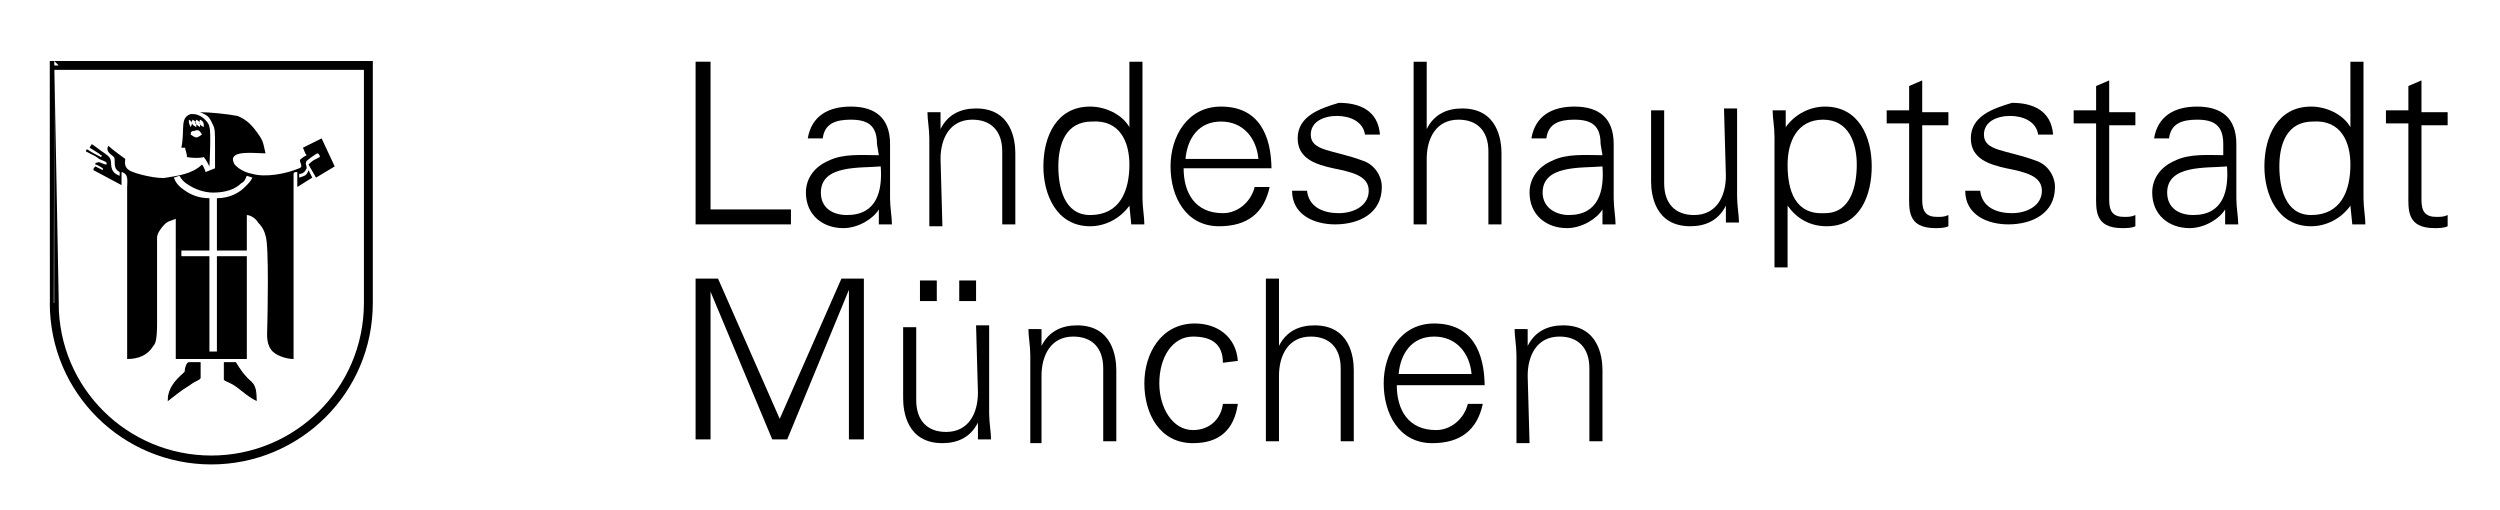 <?xml version="1.0" encoding="utf-8"?>
<!-- Generator: Adobe Illustrator 25.4.1, SVG Export Plug-In . SVG Version: 6.00 Build 0)  -->
<svg version="1.1" id="Ebene_1" xmlns="http://www.w3.org/2000/svg" xmlns:xlink="http://www.w3.org/1999/xlink" x="0px" y="0px"
	 viewBox="0 0 133.7 27.3" style="enable-background:new 0 0 133.7 27.3;" xml:space="preserve">
<style type="text/css">
	.st0{fill-rule:evenodd;clip-rule:evenodd;}
	.st1{fill:none;stroke:#000000;stroke-width:0.476;stroke-miterlimit:3.864;}
	.st2{stroke:#000000;stroke-width:5.710000e-02;stroke-miterlimit:3.864;}
</style>
<g>
	<polygon points="38,23.5 38,15.6 38,15.6 41.3,23.5 42.1,23.5 45.4,15.5 45.4,15.5 45.4,23.5 46.2,23.5 46.2,14.9 45,14.9 
		41.7,22.4 38.4,14.9 37.2,14.9 37.2,23.5 	"/>
	<path class="st0" d="M52.2,16.1V15h-0.9v1.1H52.2L52.2,16.1z M50.1,16.1V15h-0.9v1.1H50.1L50.1,16.1z M52.3,21
		c0,1.1-0.5,2.1-1.7,2.1c-1,0-1.6-0.6-1.6-1.7v-3.9h-0.7v3.8c0,0.7,0.2,2.4,2.1,2.4c0.8,0,1.5-0.3,1.9-1.1l0,0v0.9H53
		c0-0.4-0.1-0.9-0.1-1.4v-4.7h-0.7L52.3,21L52.3,21z"/>
	<path d="M55.7,20.1c0-1.1,0.5-2.1,1.7-2.1c1,0,1.6,0.6,1.6,1.7v3.9h0.7v-3.8c0-0.7-0.2-2.4-2.1-2.4c-0.8,0-1.5,0.3-1.9,1.1l0,0
		v-0.9H55c0,0.4,0.1,0.9,0.1,1.4v4.7h0.6V20.1L55.7,20.1z"/>
	<path d="M66.2,19.3c-0.1-1.3-1.1-2-2.3-2c-1.8,0-2.7,1.6-2.7,3.2c0,1.6,0.8,3.2,2.6,3.2c1.4,0,2.2-0.7,2.4-2.1h-0.8
		c-0.1,0.8-0.7,1.4-1.6,1.4c-1.1,0-1.8-1.2-1.8-2.5c0-1.4,0.7-2.5,1.8-2.5c1,0,1.6,0.4,1.6,1.4L66.2,19.3L66.2,19.3z"/>
	<path d="M68.4,14.9h-0.7v8.7h0.7v-3.5c0-1.1,0.5-2.1,1.7-2.1c1,0,1.6,0.6,1.6,1.7v3.9h0.7v-3.8c0-0.7-0.2-2.4-2.1-2.4
		c-0.8,0-1.5,0.3-1.9,1.1l0,0L68.4,14.9L68.4,14.9z"/>
	<path class="st0" d="M79.4,20.7c0-1.9-0.7-3.4-2.7-3.4c-1.8,0-2.7,1.6-2.7,3.2c0,1.6,0.8,3.2,2.6,3.2c1.5,0,2.4-0.7,2.7-2.1h-0.8
		c-0.2,0.8-0.9,1.4-1.7,1.4c-1.5,0-2.1-1.1-2.1-2.4h4.7V20.7z M74.8,20c0.1-1.1,0.7-2,1.9-2c1.2,0,1.9,0.9,2,2H74.8L74.8,20z"/>
	<path d="M81.7,20.1c0-1.1,0.5-2.1,1.7-2.1c1,0,1.6,0.6,1.6,1.7v3.9h0.7v-3.8c0-0.7-0.2-2.4-2.1-2.4c-0.8,0-1.5,0.3-1.9,1.1l0,0
		v-0.9H81c0,0.4,0.1,0.9,0.1,1.4v4.7h0.7L81.7,20.1L81.7,20.1z"/>
	<polygon points="42.3,12 42.3,11.2 38,11.2 38,3.3 37.2,3.3 37.2,12 	"/>
	<path class="st0" d="M43.9,10.3c0-1.5,2.1-1.3,3.2-1.4c0.1,1.3-0.2,2.6-1.8,2.6C44.5,11.5,43.9,11.1,43.9,10.3L43.9,10.3z M47,8.3
		c-0.9,0-1.9-0.1-2.7,0.3c-0.7,0.3-1.2,0.9-1.2,1.7c0,1.2,0.9,1.9,2,1.9c0.8,0,1.6-0.5,1.9-1v-0.1l0,0V12h0.7c0-0.4-0.1-0.9-0.1-1.4
		V7.7c0-1.4-0.8-2-2.1-2c-1.2,0-2.1,0.5-2.3,1.7H44c0.1-0.8,0.7-1,1.5-1c0.9,0,1.4,0.3,1.4,1.3L47,8.3L47,8.3z"/>
	<path d="M50.3,8.5c0-1.1,0.5-2.1,1.7-2.1c1,0,1.6,0.6,1.6,1.7V12h0.7V8.2c0-0.7-0.2-2.4-2.1-2.4c-0.8,0-1.5,0.3-1.9,1.1l0,0V6h-0.7
		c0,0.4,0.1,0.9,0.1,1.4v4.7h0.7L50.3,8.5L50.3,8.5z"/>
	<path class="st0" d="M60.4,8.8c0,1.4-0.5,2.7-2.1,2.7c-1.4,0-1.7-1.5-1.7-2.6c0-1.2,0.4-2.4,1.8-2.4C59.9,6.4,60.4,7.6,60.4,8.8
		L60.4,8.8z M60.5,12h0.7c0-0.4-0.1-0.9-0.1-1.4V3.3h-0.7v3.5l0,0c-0.4-0.7-1.3-1.1-2.1-1.1c-1.8,0-2.5,1.6-2.5,3.2
		c0,1.5,0.7,3.2,2.5,3.2c0.8,0,1.6-0.4,2.1-1.1l0,0L60.5,12L60.5,12z"/>
	<path class="st0" d="M68,9.1c0-1.9-0.7-3.4-2.7-3.4c-1.8,0-2.7,1.6-2.7,3.2c0,1.6,0.8,3.2,2.6,3.2c1.5,0,2.4-0.7,2.7-2.1h-0.8
		c-0.2,0.8-0.9,1.4-1.7,1.4c-1.5,0-2.1-1.1-2.1-2.4H68V9.1z M63.4,8.5c0.1-1.1,0.7-2,1.9-2c1.2,0,1.9,0.9,2,2H63.4L63.4,8.5z"/>
	<path d="M69.4,7.4c0,1.1,1,1.4,1.9,1.6c1,0.2,1.9,0.4,1.9,1.2s-0.8,1.2-1.6,1.2c-0.8,0-1.6-0.3-1.7-1.2h-0.8c0,1.3,1.2,1.8,2.3,1.8
		c1.3,0,2.5-0.6,2.5-2c0-0.6-0.4-1.2-1-1.4c-1.6-0.6-2.8-0.5-2.8-1.4c0-0.7,0.7-1,1.4-1c0.7,0,1.4,0.3,1.5,1h0.8
		c-0.1-1.3-1.1-1.7-2.2-1.7C70.6,5.8,69.4,6.2,69.4,7.4L69.4,7.4z"/>
	<path d="M76.3,3.3h-0.7V12h0.7V8.5c0-1.1,0.5-2.1,1.7-2.1c1,0,1.6,0.6,1.6,1.7V12h0.7V8.2c0-0.7-0.2-2.4-2.1-2.4
		c-0.8,0-1.5,0.3-1.9,1.1l0,0L76.3,3.3L76.3,3.3z"/>
	<path class="st0" d="M82.5,10.3c0-1.5,2.1-1.3,3.2-1.4c0.1,1.3-0.2,2.6-1.8,2.6C83.2,11.5,82.5,11.1,82.5,10.3L82.5,10.3z
		 M85.7,8.3c-0.9,0-1.9-0.1-2.7,0.3c-0.7,0.3-1.2,0.9-1.2,1.7c0,1.2,0.9,1.9,2,1.9c0.8,0,1.6-0.5,1.9-1v-0.1l0,0V12h0.7
		c0-0.4-0.1-0.9-0.1-1.4V7.7c0-1.4-0.8-2-2.1-2c-1.2,0-2.1,0.5-2.3,1.7h0.8c0.1-0.8,0.7-1,1.5-1c0.9,0,1.4,0.3,1.4,1.3L85.7,8.3
		L85.7,8.3z"/>
	<path d="M92.3,9.4c0,1.1-0.5,2.1-1.7,2.1c-1,0-1.6-0.6-1.6-1.7V5.9h-0.7v3.8c0,0.7,0.2,2.4,2.1,2.4c0.8,0,1.5-0.3,1.9-1.1l0,0v0.9
		H93c0-0.4-0.1-0.9-0.1-1.4V5.8h-0.7L92.3,9.4L92.3,9.4z"/>
	<path class="st0" d="M95.6,8.8c0-1.2,0.5-2.4,1.9-2.4s1.8,1.3,1.8,2.4c0,1.1-0.3,2.6-1.7,2.6C96,11.5,95.6,10.2,95.6,8.8L95.6,8.8z
		 M95.6,11L95.6,11c0.5,0.7,1.2,1.1,2.1,1.1c1.8,0,2.4-1.7,2.4-3.2c0-1.6-0.7-3.2-2.5-3.2c-0.8,0-1.6,0.4-2.1,1.1l0,0V5.9h-0.7
		c0,0.4,0.1,0.9,0.1,1.4v7h0.7V11L95.6,11z"/>
	<path d="M102.1,10.4c0,0.8-0.1,1.8,1.4,1.8c0.2,0,0.5,0,0.7-0.1v-0.6c-0.2,0.1-0.4,0.1-0.6,0.1c-0.6,0-0.8-0.3-0.8-0.9v-4h1.4V6
		h-1.4V4.3l-0.7,0.3v1.3h-1.2v0.7h1.2L102.1,10.4L102.1,10.4z"/>
	<path d="M105.4,7.4c0,1.1,1,1.4,1.9,1.6c1,0.2,1.9,0.4,1.9,1.2s-0.8,1.2-1.6,1.2s-1.6-0.3-1.7-1.2h-0.8c0,1.3,1.2,1.8,2.3,1.8
		c1.3,0,2.5-0.6,2.5-2c0-0.6-0.4-1.2-1-1.4c-1.6-0.6-2.8-0.5-2.8-1.4c0-0.7,0.7-1,1.4-1s1.4,0.3,1.5,1h0.8c-0.1-1.3-1.1-1.7-2.2-1.7
		C106.6,5.8,105.4,6.2,105.4,7.4L105.4,7.4z"/>
	<path d="M112.1,10.4c0,0.8-0.1,1.8,1.4,1.8c0.2,0,0.5,0,0.7-0.1v-0.6c-0.2,0.1-0.4,0.1-0.6,0.1c-0.6,0-0.8-0.3-0.8-0.9v-4h1.4V6
		h-1.4V4.3l-0.7,0.3v1.3h-1.2v0.7h1.2L112.1,10.4L112.1,10.4z"/>
	<path class="st0" d="M115.9,10.3c0-1.5,2.1-1.3,3.2-1.4c0.1,1.3-0.2,2.6-1.8,2.6C116.5,11.5,115.9,11.1,115.9,10.3L115.9,10.3z
		 M119,8.3c-0.9,0-1.9-0.1-2.7,0.3c-0.7,0.3-1.2,0.9-1.2,1.7c0,1.2,0.9,1.9,2,1.9c0.8,0,1.6-0.5,1.9-1v-0.1l0,0V12h0.7
		c0-0.4-0.1-0.9-0.1-1.4V7.7c0-1.4-0.8-2-2.1-2c-1.2,0-2.1,0.5-2.3,1.7h0.8c0.1-0.8,0.7-1,1.5-1c0.9,0,1.4,0.3,1.4,1.3v0.6H119z"/>
	<path class="st0" d="M125.7,8.8c0,1.4-0.5,2.7-2.1,2.7c-1.4,0-1.7-1.5-1.7-2.6c0-1.2,0.4-2.4,1.8-2.4
		C125.2,6.4,125.7,7.6,125.7,8.8L125.7,8.8z M125.8,12h0.7c0-0.4-0.1-0.9-0.1-1.4V3.3h-0.7v3.5l0,0c-0.4-0.7-1.3-1.1-2.1-1.1
		c-1.8,0-2.5,1.6-2.5,3.2c0,1.5,0.7,3.2,2.5,3.2c0.8,0,1.6-0.4,2.1-1.1l0,0L125.8,12L125.8,12z"/>
	<path d="M128.8,10.4c0,0.8-0.1,1.8,1.4,1.8c0.2,0,0.5,0,0.7-0.1v-0.6c-0.2,0.1-0.4,0.1-0.6,0.1c-0.6,0-0.8-0.3-0.8-0.9v-4h1.4V6
		h-1.4V4.3l-0.7,0.3v1.3h-1.2v0.7h1.2L128.8,10.4L128.8,10.4z"/>
	<path class="st1" d="M2.9,3.5h16.8v12.7c0,4.7-3.8,8.4-8.4,8.4s-8.4-3.7-8.4-8.4C2.9,16.2,2.9,8.7,2.9,3.5L2.9,3.5z"/>
	<path d="M11.6,10.6c0.7,0,1.2-0.3,1.5-0.6c0.2-0.2,0.3-0.3,0.4-0.5l-0.3-0.1c-0.1,0.2-0.1,0.3-0.3,0.4c-0.3,0.3-0.8,0.5-1.5,0.5
		c-0.5,0-1-0.2-1.3-0.4C9.9,9.8,9.7,9.6,9.6,9.4L9.3,9.5c0.1,0.3,0.3,0.5,0.6,0.7s0.7,0.4,1.3,0.4v2.8H9.7v0.3h1.5v5.1h0.4v-5.1h1.6
		v-0.3h-1.6V10.6L11.6,10.6z M10.7,6c0.5,0,1.5,0.1,2,0.2c0.5,0.2,0.8,0.5,1.2,1.1c0.2,0.3,0.2,0.5,0.3,0.9c-0.6,0-2-0.2-1.7,0.5
		c0,0.1,0.4,0.5,1,0.6c0.7,0.2,1.8,0,2.5-0.3c0.3-0.1-0.1-0.4,0.1-0.5c0,0,0.1-0.1,0.3-0.2c-0.1-0.1-0.1-0.2-0.2-0.4l1-0.5l0.7,1.5
		l-1,0.6l-0.4-0.7c0.2-0.2,0.2-0.2,0.6-0.4c0-0.1,0-0.1-0.1-0.2c-0.1,0-0.6,0.4-0.6,0.4c-0.1,0.2,0,0.2,0,0.4
		c-0.1,0.2-0.2,0.3-0.4,0.3c0,0.1,0,0.1,0,0.2c0.3-0.1,0.4-0.1,0.5-0.4c0.1,0.2,0.1,0.2,0.2,0.4L15.9,10V9.2c-0.1,0-0.2,0-0.2,0.1
		v9.9c-0.4,0-1-0.2-1.2-0.5c-0.3-0.4-0.2-0.9-0.2-1.5c0-0.1,0.1-4.1-0.1-4.6c-0.1-0.4-0.3-0.6-0.4-0.7c-0.1-0.2-0.4-0.4-0.6-0.4v7.7
		H9.4v-7.5C9.2,11.8,9,11.8,8.8,12c-0.2,0.2-0.4,0.5-0.4,0.7c0,0,0,3.6,0,4.6c0,0.9-0.1,1.1-0.2,1.2c-0.3,0.5-0.8,0.7-1.4,0.7
		c0-3.4,0-8.5,0-9.2c0-0.3,0.1-0.7-0.3-0.8c0,0.2,0,0.4,0,0.7L5,9.1C5,9,5,9,5.1,8.9C5.3,9,5.3,9,5.5,9.1V9c0,0-0.3-0.2-0.4-0.2
		c0-0.1,0-0.1,0.1-0.1c0.1-0.1,0.3,0.1,0.5,0.1c0-0.1,0-0.1,0-0.1C5.6,8.6,5.5,8.6,5.3,8.5C5.2,8.4,5,8.3,4.6,8.1C4.6,8,4.6,8,4.7,8
		c0.1,0.1,0.5,0.3,0.7,0.4c0,0,0.1-0.1,0-0.1C5.3,8.2,5.1,8.1,4.8,7.9c0-0.1,0.1-0.1,0.1-0.2C5.2,7.9,5.3,8,5.6,8.2
		c0.1,0.1,0.2,0.1,0.3,0.3S5.8,9.2,6.4,9.4V9.2C6,9,6.2,8.6,6.1,8.4C6,8.3,5.6,8.1,5.8,7.8C6,8,6.7,8.5,6.7,8.5
		c0,0.1-0.1,0.4,0.2,0.6c0.3,0.2,1.6,0.5,2,0.4c0.6-0.1,1.4-0.2,1.9-0.7C10.9,8.9,11,9.2,11,9.2L11.5,9c0,0,0-0.5,0-1.1
		c0-0.8,0-1-0.1-1.2C11.2,6.3,11.2,6.2,10.7,6L10.7,6z"/>
	<path class="st2" d="M10.1,19.4c0,0,0.2,0,0.6,0c0,0.6,0,0.8,0,0.8c0,0.1-0.2,0.1-0.6,0.4c-0.5,0.3-0.7,0.5-1.1,0.8
		c0-0.8,0.7-1.3,0.9-1.5C9.9,19.7,10,19.4,10.1,19.4L10.1,19.4z"/>
	<path class="st2" d="M12,19.4c0.5,0,0.6,0,0.6,0s0.3,0.5,0.5,0.7c0.3,0.4,0.6,0.3,0.6,1.3c-0.4-0.2-0.6-0.4-1-0.7s-0.6-0.3-0.7-0.4
		C12,20.1,12,19.9,12,19.4L12,19.4z"/>
	<path class="st0" d="M10.2,7.2L10.2,7.2c0.3,0.2,0.3,0.2,0.6,0C10.7,7,10.6,6.9,10.4,7C10.2,7,10.2,7.1,10.2,7.2L10.2,7.2z
		 M10.1,6.4c0,0.2,0,0.2,0.1,0.4C10.3,6.6,10.3,6.5,10.1,6.4L10.1,6.4z M10.3,6.4c-0.1,0.2,0,0.3,0.2,0.4
		C10.5,6.6,10.5,6.5,10.3,6.4L10.3,6.4z M10.5,6.4c-0.1,0.2-0.1,0.2,0.2,0.4C10.7,6.6,10.7,6.5,10.5,6.4L10.5,6.4z M10.7,6.4
		c-0.1,0.2,0,0.3,0.2,0.4C10.9,6.6,10.9,6.5,10.7,6.4L10.7,6.4z M10.2,6.1c0.2,0,0.3,0,0.5,0.1s0.5,0.4,0.5,0.6c0.1,0.2,0,2.1,0,2.1
		l0,0c0,0-0.2-0.4-0.3-0.5c0,0-0.3,0.1-0.9,0C10,8.2,9.9,8,9.9,7.9c-0.1,0-0.1,0-0.2,0C9.9,6.9,9.6,6.3,10.2,6.1L10.2,6.1z"/>
</g>
</svg>
